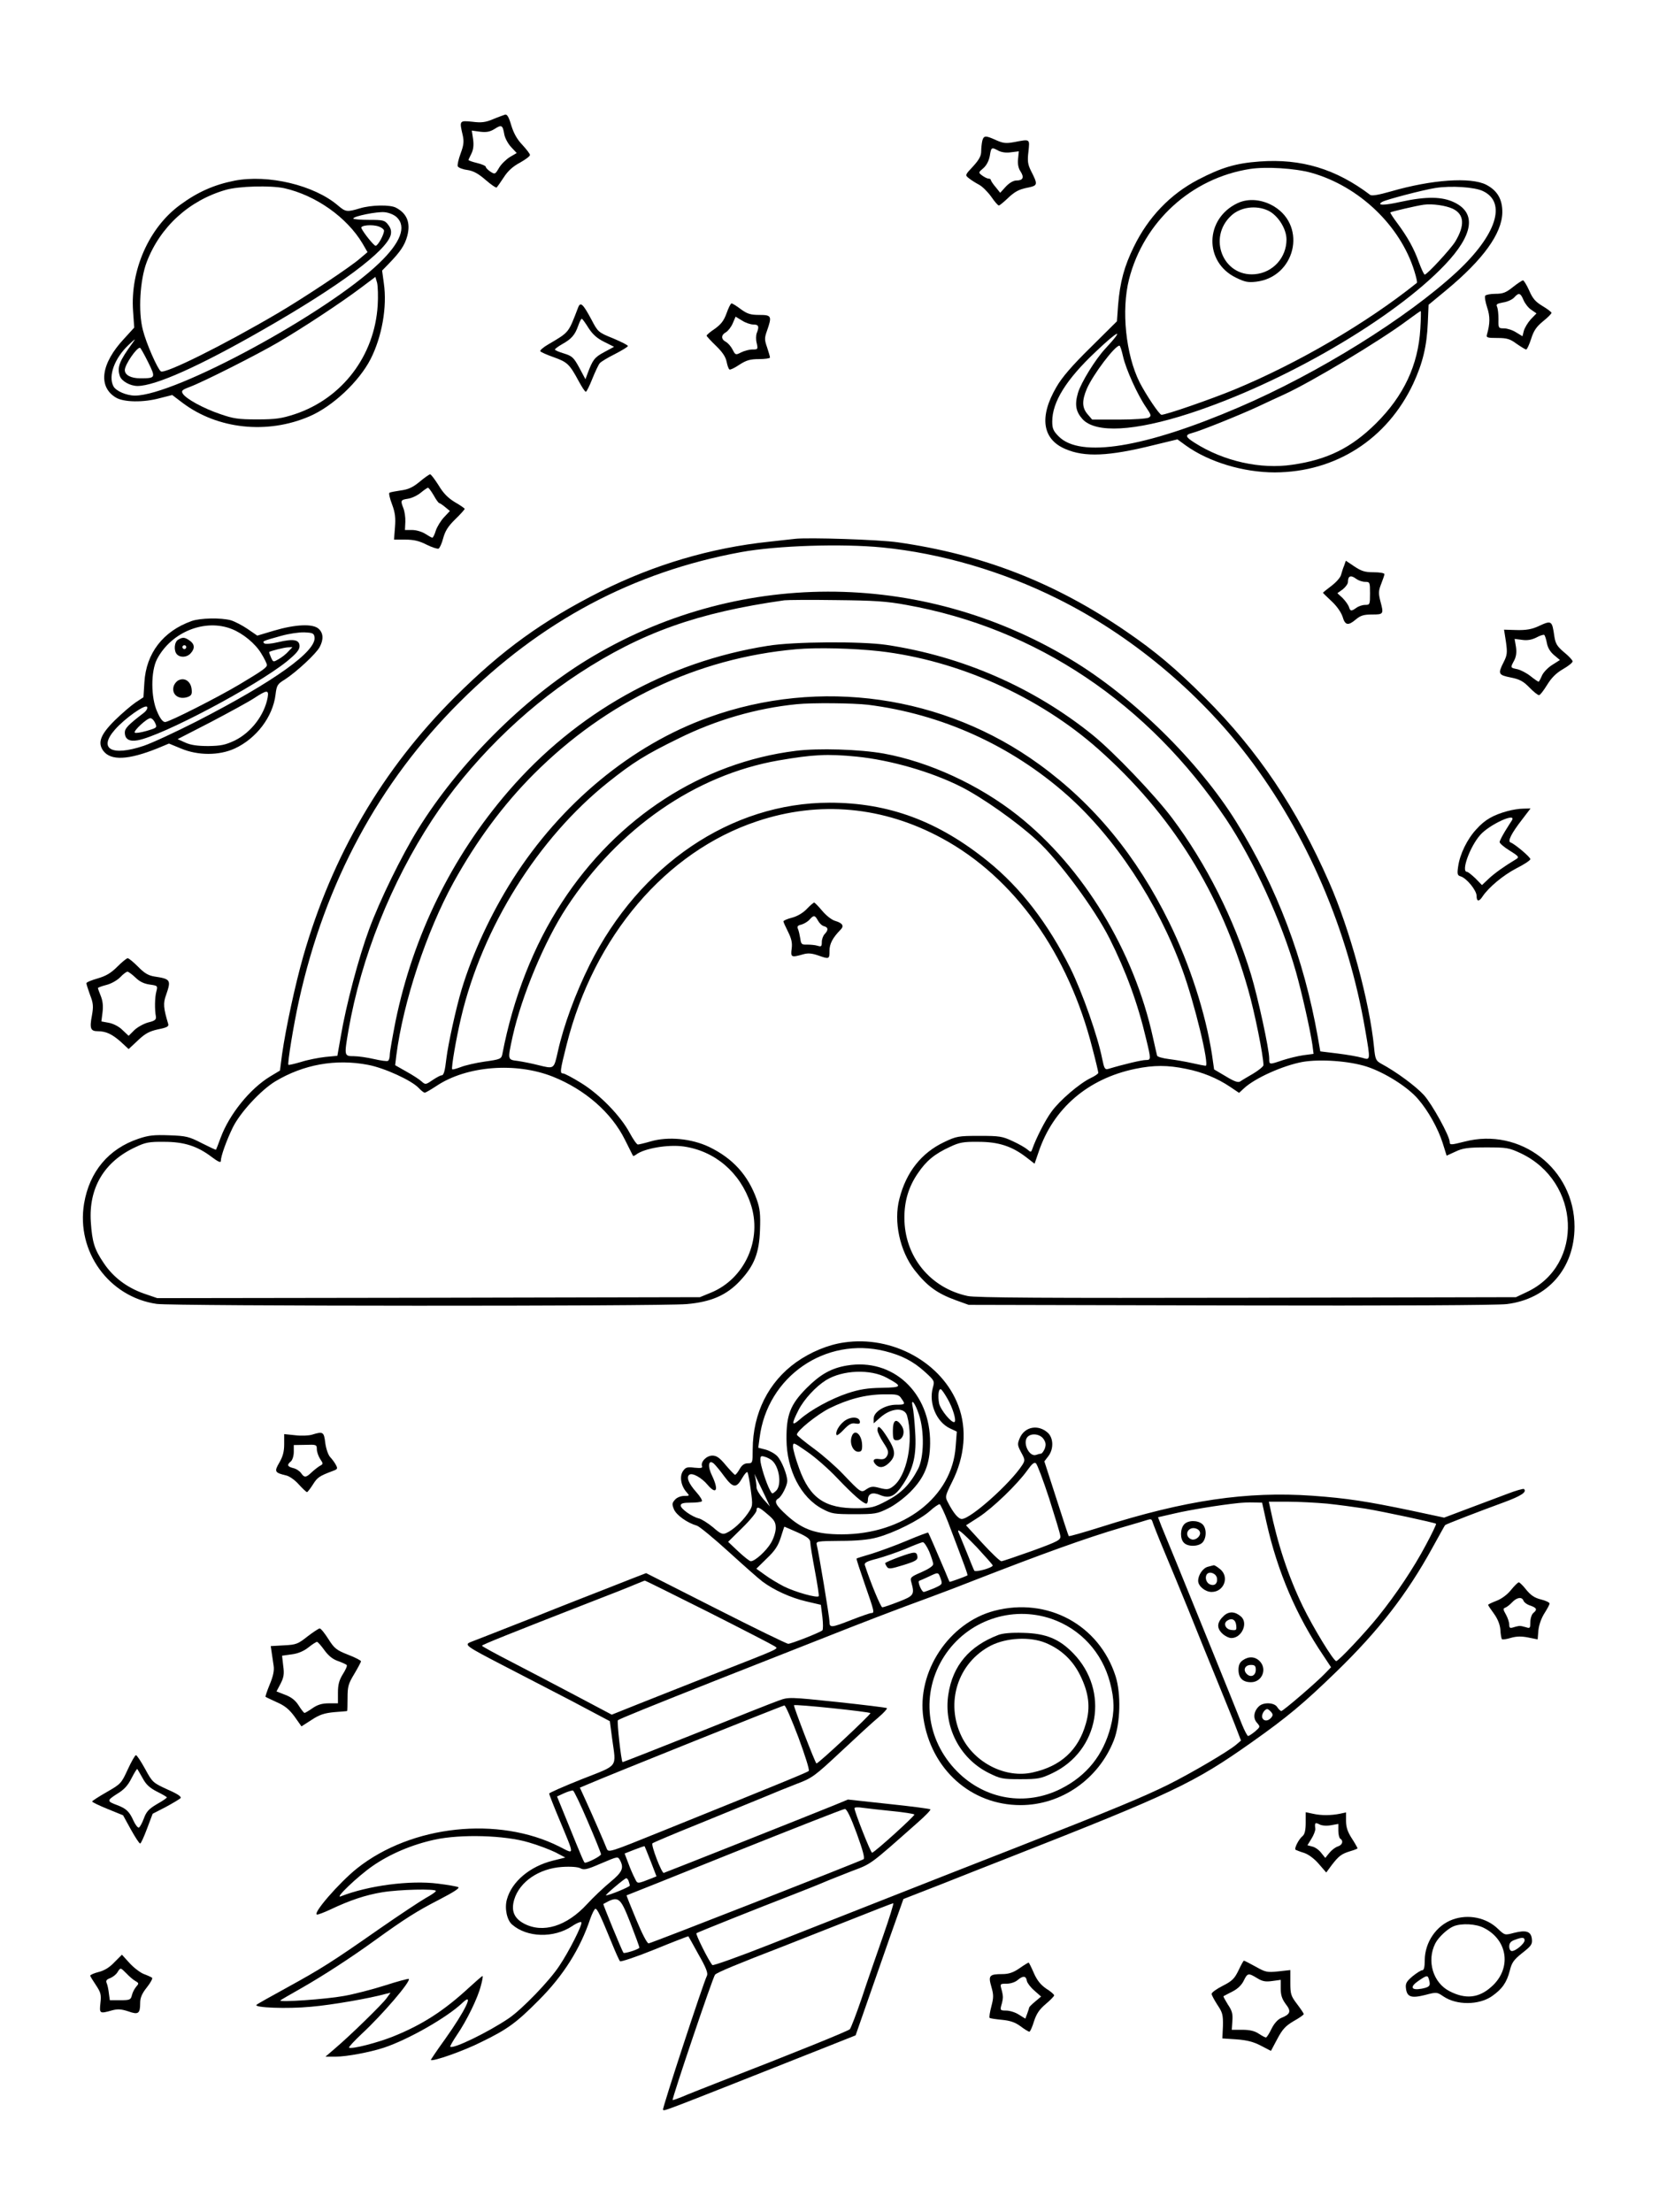 <?xml version="1.0" standalone="no"?>
<!DOCTYPE svg PUBLIC "-//W3C//DTD SVG 20010904//EN"
 "http://www.w3.org/TR/2001/REC-SVG-20010904/DTD/svg10.dtd">
<svg version="1.0" xmlns="http://www.w3.org/2000/svg"
 width="864pt" height="1152pt" viewBox="0 0 864 1152"
 preserveAspectRatio="xMidYMid meet">

<g transform="translate(0,1152) scale(0.1,-0.1)"
fill="#000000" stroke="none">
<path d="M2630 10923 c-8 -3 -37 -13 -63 -24 -38 -16 -60 -19 -107 -13 -68 7
-68 6 -50 -71 7 -32 5 -51 -11 -94 -11 -30 -18 -60 -15 -67 3 -7 25 -16 49
-19 33 -5 58 -19 96 -52 29 -25 55 -43 58 -39 3 3 20 27 37 53 21 33 48 57 84
76 28 16 52 33 52 40 0 6 -18 29 -39 52 -27 28 -45 59 -58 101 -13 45 -22 60
-33 57z m-4 -101 c3 -20 20 -51 36 -68 l29 -31 -36 -21 c-19 -12 -45 -37 -56
-56 -20 -34 -21 -35 -45 -20 -13 9 -24 20 -24 25 0 5 -20 14 -45 20 -25 6 -45
13 -45 16 0 2 7 17 15 33 10 20 13 43 9 74 l-7 46 44 -6 c33 -4 51 0 74 14 37
24 43 21 51 -26z"/>
<path d="M5116 10788 c-3 -13 -6 -38 -6 -56 0 -24 -11 -44 -42 -78 -43 -46
-43 -46 -21 -63 11 -9 35 -24 52 -33 17 -9 45 -37 63 -62 17 -25 35 -46 40
-46 4 0 26 18 50 41 33 31 56 43 96 51 58 12 59 14 20 91 -15 31 -18 49 -12
97 7 68 10 66 -74 50 -43 -8 -58 -6 -94 10 -55 25 -64 25 -72 -2z m84 -53 c16
-8 40 -12 65 -8 l41 5 -4 -40 c-3 -26 2 -49 13 -65 20 -31 13 -47 -22 -47 -15
0 -36 -12 -55 -32 l-29 -32 -24 30 c-14 16 -24 32 -25 37 0 4 -6 7 -12 7 -7 0
-22 8 -33 16 -20 15 -20 16 6 38 17 15 29 38 34 65 7 45 9 46 45 26z"/>
<path d="M6560 10679 c-125 -9 -200 -32 -321 -95 -145 -76 -259 -195 -334
-349 -50 -102 -72 -183 -82 -304 l-6 -84 -137 -136 c-97 -95 -150 -157 -178
-206 -91 -155 -74 -272 46 -323 101 -44 227 -38 460 20 l124 30 44 -32 c120
-86 299 -140 463 -140 317 1 585 173 721 462 49 106 71 195 76 317 l4 94 92
76 c192 159 290 295 292 404 1 69 -26 115 -84 145 -81 41 -283 27 -497 -35
-63 -18 -98 -24 -107 -18 -178 135 -359 190 -576 174z m270 -59 c248 -70 463
-275 536 -512 10 -32 16 -59 13 -61 -259 -208 -620 -419 -951 -556 -124 -51
-355 -131 -379 -131 -11 0 -80 103 -114 169 -72 144 -96 375 -55 537 77 300
324 526 629 574 83 13 235 4 321 -20z m893 -95 c125 -59 71 -228 -135 -420
-259 -240 -723 -529 -1136 -706 -491 -211 -826 -265 -938 -152 -28 28 -34 41
-34 78 0 102 73 219 226 363 122 116 153 127 51 17 -51 -54 -127 -177 -143
-231 -18 -62 -11 -98 24 -137 69 -74 270 -63 557 30 489 159 1063 493 1331
775 146 154 164 267 50 323 -64 32 -148 33 -281 4 -89 -20 -128 -19 -96 0 18
11 212 62 276 72 81 13 205 5 248 -16z m-157 -92 c60 -29 64 -86 13 -171 -24
-39 -147 -172 -159 -172 -4 0 -17 28 -30 63 -26 73 -59 132 -113 205 -22 29
-38 54 -36 56 5 4 137 35 174 40 45 6 114 -4 151 -21z m-169 -625 c-11 -190
-87 -350 -231 -493 -128 -127 -253 -189 -435 -215 -166 -25 -358 18 -509 114
-49 31 -52 41 -14 51 41 10 245 92 342 137 47 22 109 51 138 64 140 64 499
279 642 386 35 26 66 48 69 48 2 0 1 -42 -2 -92z m-1548 -145 c15 -66 74 -197
119 -263 28 -41 29 -46 14 -55 -9 -5 -79 -10 -155 -10 l-139 0 -24 28 c-29 34
-30 70 -4 132 32 74 146 225 170 225 4 0 12 -26 19 -57z"/>
<path d="M6445 10462 c-171 -81 -175 -307 -8 -388 45 -22 62 -26 105 -21 202
24 266 285 95 391 -62 38 -135 45 -192 18z m160 -39 c50 -24 95 -94 95 -150 0
-95 -71 -173 -165 -181 -165 -14 -247 190 -123 305 48 45 130 56 193 26z"/>
<path d="M1221 10579 c-106 -21 -192 -59 -283 -126 -162 -118 -260 -340 -245
-553 l6 -86 -52 -57 c-121 -129 -138 -250 -44 -307 41 -25 144 -27 231 -3 l63
16 54 -41 c182 -137 441 -165 661 -70 121 52 258 181 318 298 59 116 87 272
69 395 l-9 66 36 37 c59 61 82 95 95 143 18 68 -1 117 -58 147 -30 17 -130 15
-189 -3 -67 -20 -74 -19 -114 15 -124 106 -364 163 -539 129z m259 -39 c165
-37 327 -152 408 -288 l26 -45 -39 -33 c-50 -44 -292 -205 -430 -286 -281
-165 -584 -316 -607 -302 -17 11 -77 147 -94 216 -25 95 -15 261 20 353 70
184 221 321 411 376 68 20 234 24 305 9z m586 -151 c52 -49 21 -132 -92 -240
-271 -260 -1062 -689 -1271 -689 -45 0 -99 24 -112 48 -29 54 6 148 80 217 35
33 38 35 20 10 -70 -96 -82 -127 -67 -173 9 -27 54 -52 93 -52 93 1 320 102
653 293 399 228 643 410 665 494 4 19 1 34 -13 52 -18 24 -25 26 -101 26 -44
0 -81 3 -81 7 0 12 124 37 163 33 22 -2 49 -13 63 -26z m-92 -49 c14 -5 26
-15 26 -21 0 -21 -32 -79 -44 -79 -9 1 -62 66 -74 92 -7 15 58 21 92 8z m-7
-410 c-16 -263 -185 -485 -432 -567 -68 -22 -98 -27 -195 -27 -100 0 -125 4
-194 28 -88 30 -177 79 -194 106 -9 15 -4 20 36 35 70 26 353 169 462 233 130
76 328 207 425 280 l80 60 9 -31 c4 -18 6 -70 3 -117z m-1196 -295 c41 -83 40
-85 -41 -85 -48 0 -80 17 -80 43 0 28 62 118 79 116 3 0 22 -34 42 -74z"/>
<path d="M7879 10025 c-36 -29 -52 -35 -91 -35 -26 0 -50 -5 -53 -10 -4 -6 1
-33 10 -61 16 -47 15 -85 -1 -141 -5 -16 2 -18 54 -18 50 0 66 -5 100 -30 23
-16 46 -30 50 -30 5 0 16 25 26 55 13 42 27 63 61 91 25 20 45 40 45 45 0 4
-21 20 -46 35 -37 22 -52 39 -70 81 -13 29 -28 53 -32 53 -5 0 -29 -16 -53
-35z m56 -69 c8 -18 26 -41 41 -50 l26 -18 -30 -31 c-16 -18 -32 -45 -36 -60
l-7 -28 -33 20 c-18 12 -47 21 -63 21 -29 0 -30 1 -29 48 0 26 -3 54 -7 64 -7
13 -1 17 31 23 22 3 48 15 58 26 24 27 33 24 49 -15z"/>
<path d="M3011 9919 c-52 -135 -45 -127 -155 -192 -26 -15 -45 -31 -42 -36 3
-5 35 -19 72 -32 69 -25 80 -35 129 -126 16 -29 31 -53 36 -53 4 0 19 30 34
68 15 37 32 73 38 80 6 8 41 29 79 48 37 19 68 38 68 42 0 5 -35 22 -77 40
-77 31 -79 33 -113 98 -44 82 -57 94 -69 63z m54 -107 c22 -34 45 -54 81 -72
l52 -26 -52 -28 c-50 -27 -59 -39 -86 -111 l-11 -30 -32 60 c-29 53 -37 61
-79 74 -27 8 -48 17 -48 21 0 3 17 16 38 28 48 27 66 47 83 95 7 20 15 37 19
37 3 0 19 -22 35 -48z"/>
<path d="M3784 9889 c-14 -39 -29 -58 -61 -81 -24 -16 -43 -32 -43 -36 0 -3
22 -27 49 -53 33 -32 50 -57 55 -82 4 -20 10 -38 15 -41 4 -3 27 8 52 25 36
23 55 29 102 29 31 0 57 4 57 8 0 5 -7 29 -15 53 -14 40 -14 49 0 88 26 75 23
81 -40 81 -45 0 -63 5 -97 30 -22 17 -44 30 -48 30 -5 0 -16 -23 -26 -51z
m140 -59 c27 0 31 -10 17 -45 -4 -11 -5 -34 0 -52 7 -32 6 -33 -23 -33 -16 0
-42 -7 -58 -15 -29 -15 -30 -14 -45 15 -8 16 -24 34 -35 40 -26 14 -25 36 1
50 11 7 27 27 35 46 l15 35 33 -20 c18 -12 45 -21 60 -21z"/>
<path d="M2185 9011 c-35 -29 -59 -40 -98 -45 -28 -4 -54 -9 -59 -12 -4 -3 2
-30 14 -61 16 -43 19 -70 15 -119 l-5 -64 59 0 c44 0 73 -7 110 -26 28 -14 56
-23 63 -21 6 3 17 27 24 54 10 37 25 62 63 99 27 26 49 51 49 54 0 3 -23 19
-51 35 -36 22 -60 46 -85 88 -20 31 -39 57 -44 57 -4 0 -29 -17 -55 -39z m74
-71 c12 -22 25 -40 29 -40 4 -1 18 -10 31 -21 l24 -20 -30 -32 c-17 -18 -36
-49 -43 -69 -6 -21 -15 -38 -18 -38 -4 0 -20 9 -37 20 -17 11 -47 20 -68 20
l-38 0 2 43 c1 23 -4 55 -10 70 -16 41 -15 44 24 50 20 3 49 17 66 31 17 14
34 26 38 26 4 0 17 -18 30 -40z"/>
<path d="M4140 8714 c-19 -2 -80 -9 -135 -15 -303 -32 -598 -119 -877 -259
-301 -152 -514 -305 -759 -550 -377 -376 -639 -824 -790 -1351 -42 -148 -90
-370 -110 -509 l-11 -85 -50 -30 c-106 -64 -214 -198 -259 -320 -12 -33 -23
-61 -24 -62 -1 -2 -34 14 -74 34 -66 34 -81 38 -169 41 -80 3 -108 0 -161 -18
-155 -52 -255 -171 -283 -337 -42 -250 129 -487 378 -523 85 -12 2613 -13
2760 -1 127 11 208 46 278 121 74 79 100 145 104 265 3 82 0 111 -17 159 -45
126 -124 214 -249 274 -91 43 -213 55 -304 28 -31 -9 -61 -16 -66 -16 -6 0
-25 28 -43 61 -47 88 -156 200 -252 259 -45 28 -87 50 -94 50 -18 0 -17 12 18
150 142 565 517 1005 991 1163 325 109 658 78 965 -89 376 -204 658 -600 783
-1096 17 -64 30 -120 30 -125 0 -4 -18 -17 -40 -27 -58 -28 -161 -116 -203
-174 -33 -44 -82 -141 -101 -196 -6 -17 -8 -17 -24 -3 -10 9 -44 29 -77 44
-55 26 -70 28 -175 28 -109 0 -119 -2 -182 -32 -119 -56 -199 -157 -234 -296
-31 -118 2 -271 79 -371 66 -84 118 -122 218 -158 l64 -23 1360 -3 c858 -2
1390 1 1442 7 213 26 353 186 353 403 0 301 -282 519 -573 443 -71 -18 -77
-18 -77 -2 0 31 -91 196 -134 244 -43 47 -143 121 -223 164 -27 15 -31 22 -37
85 -23 237 -126 615 -234 860 -169 385 -371 685 -646 960 -153 153 -259 242
-411 346 -372 255 -748 401 -1190 464 -97 14 -465 26 -535 18z m456 -45 c304
-30 626 -124 914 -268 376 -187 729 -480 987 -818 310 -406 524 -906 613
-1426 28 -163 28 -158 -17 -145 -21 6 -78 16 -127 22 l-90 11 -13 75 c-73 410
-212 777 -424 1119 -196 316 -540 654 -864 848 -784 471 -1746 469 -2519 -4
-333 -204 -669 -542 -879 -881 -86 -139 -199 -370 -255 -522 -54 -146 -120
-395 -147 -556 l-18 -102 -63 -6 c-35 -4 -92 -15 -126 -26 -34 -10 -64 -17
-66 -15 -6 6 27 209 55 335 136 615 417 1136 838 1555 422 421 903 677 1465
780 186 34 525 45 736 24z m124 -299 c677 -121 1260 -512 1665 -1115 144 -216
290 -534 364 -795 32 -113 75 -306 86 -381 l6 -47 -53 -7 c-29 -4 -77 -16
-108 -26 -71 -24 -70 -24 -70 9 0 48 -58 315 -95 438 -88 288 -233 577 -410
813 -91 121 -304 344 -415 434 -306 247 -679 410 -1075 469 -132 19 -482 17
-616 -5 -526 -83 -999 -349 -1351 -757 -296 -343 -496 -752 -588 -1198 -16
-82 -30 -160 -30 -175 0 -14 -4 -28 -9 -31 -5 -4 -38 1 -73 9 -35 8 -82 15
-105 15 -51 0 -51 1 -28 136 66 378 222 768 436 1095 193 294 469 569 764 762
326 213 618 317 1070 381 17 2 138 3 270 1 197 -2 262 -6 365 -25z m-140 -241
c409 -47 831 -236 1140 -510 382 -339 638 -749 780 -1251 34 -118 80 -347 80
-395 0 -6 -24 -26 -52 -43 -29 -17 -60 -35 -68 -41 -11 -8 -30 -2 -76 26 l-61
36 -11 77 c-33 214 -116 471 -222 687 -170 347 -391 616 -677 824 -496 361
-1144 454 -1723 245 -401 -144 -768 -448 -1019 -842 -115 -181 -210 -387 -267
-575 -29 -96 -70 -284 -79 -357 -8 -70 -14 -90 -26 -90 -6 0 -26 -11 -47 -25
-35 -24 -37 -24 -57 -6 -11 10 -46 33 -79 51 l-58 33 6 51 c36 279 157 644
298 901 120 217 259 405 419 565 378 378 850 603 1364 649 109 10 300 5 435
-10z m-60 -279 c383 -48 744 -211 1035 -468 250 -221 475 -561 603 -913 63
-172 142 -499 121 -499 -4 0 -36 6 -71 14 -35 8 -89 17 -121 21 -32 4 -60 12
-61 18 -2 7 -11 48 -21 92 -99 454 -364 889 -705 1159 -201 159 -461 279 -698
322 -124 22 -340 29 -458 14 -488 -61 -929 -346 -1217 -788 -148 -226 -255
-499 -311 -792 -5 -24 -11 -27 -91 -38 -48 -7 -104 -20 -126 -29 -22 -8 -42
-14 -44 -11 -6 6 21 162 46 268 111 472 401 935 767 1227 128 102 193 143 367
228 194 96 404 157 615 178 80 8 292 6 370 -3z m-59 -270 c178 -18 389 -79
544 -157 109 -55 290 -182 394 -278 116 -106 302 -358 380 -513 85 -170 146
-335 190 -522 26 -107 26 -110 -2 -110 -20 0 -111 -21 -194 -46 -19 -5 -22 0
-33 53 -23 117 -103 344 -165 470 -117 235 -260 420 -428 556 -260 211 -519
307 -826 307 -513 0 -990 -323 -1250 -844 -74 -149 -136 -317 -166 -453 -21
-92 -18 -90 -104 -69 -31 8 -77 17 -103 21 -56 7 -55 4 -28 129 47 210 166
496 281 671 269 411 669 689 1103 765 180 31 255 35 407 20z m2656 -1614 c95
-31 214 -106 268 -169 53 -61 104 -153 128 -228 l21 -67 46 21 c37 18 65 22
160 22 108 0 119 -2 181 -31 311 -148 330 -582 31 -722 l-57 -27 -1400 -3
c-1048 -2 -1414 0 -1455 9 -197 42 -330 207 -330 408 0 87 22 161 70 231 44
65 87 101 168 138 48 23 70 27 147 26 104 0 173 -22 248 -79 l45 -35 21 61
c76 227 257 382 503 433 97 20 169 20 265 0 86 -17 163 -49 230 -94 l46 -31
26 24 c57 53 202 118 304 137 93 16 243 5 334 -24z m-5201 9 c86 -16 227 -81
264 -120 13 -14 27 -25 32 -25 5 0 32 16 61 35 157 105 414 125 607 48 167
-67 305 -187 375 -329 22 -43 40 -81 42 -83 1 -2 8 1 15 6 42 33 167 54 247
43 164 -23 295 -135 350 -298 63 -185 -30 -392 -208 -464 l-56 -23 -1413 -3
-1413 -2 -70 24 c-88 31 -160 85 -209 159 -49 72 -60 110 -67 213 -12 178 70
316 234 391 50 24 71 28 148 27 104 0 173 -22 249 -80 32 -24 46 -30 46 -20 0
25 29 106 62 174 38 78 146 195 222 241 147 88 314 118 482 86z"/>
<path d="M7000 8574 c-6 -13 -12 -35 -16 -48 -3 -13 -25 -38 -50 -57 -24 -18
-44 -34 -44 -36 0 -1 20 -21 45 -44 27 -25 49 -57 57 -80 13 -46 29 -49 70
-14 24 20 41 25 84 25 61 0 61 2 42 73 -9 37 -9 51 5 86 9 23 17 46 17 51 0 6
-25 10 -56 10 -46 0 -64 6 -100 30 l-45 30 -9 -26z m64 -69 c11 -8 31 -15 46
-15 24 0 25 -2 25 -60 0 -58 -1 -60 -25 -60 -15 0 -35 -7 -46 -15 -26 -19 -32
-19 -39 5 -4 11 -19 32 -33 46 l-27 25 28 20 c15 12 27 29 27 38 0 33 15 38
44 16z"/>
<path d="M998 8286 c-149 -53 -237 -168 -246 -319 l-5 -78 -41 -27 c-22 -15
-70 -56 -107 -92 -76 -75 -92 -118 -61 -160 39 -52 130 -48 282 13 l60 25 63
-26 c88 -37 198 -37 279 0 113 52 199 165 213 281 6 49 10 55 49 79 59 38 164
135 181 169 21 39 19 73 -6 95 -30 27 -120 23 -232 -10 l-87 -26 -51 35 c-28
19 -67 39 -87 45 -51 14 -159 12 -204 -4z m210 -42 c58 -23 122 -76 152 -126
17 -27 30 -54 30 -61 0 -13 -24 -30 -141 -100 -114 -68 -368 -197 -389 -197
-12 0 -26 18 -41 53 -34 74 -34 212 -1 275 75 142 251 212 390 156z m430 -42
c11 -73 -210 -231 -613 -438 -110 -56 -235 -114 -277 -128 -167 -56 -238 -16
-149 85 52 59 157 133 167 118 4 -7 -3 -20 -17 -31 -81 -62 -99 -81 -99 -102
0 -35 23 -49 67 -41 128 23 618 283 776 410 50 41 67 61 67 80 0 34 -31 40
-111 21 -38 -9 -68 -11 -73 -6 -11 11 -8 12 89 39 39 11 93 19 120 18 44 -2
50 -5 53 -25z m-136 -74 c-11 -13 -34 -31 -50 -40 -29 -17 -29 -17 -41 9 -6
14 -10 26 -9 28 10 6 77 23 97 24 l24 1 -21 -22z m-108 -240 c-17 -92 -86
-182 -171 -224 -49 -23 -71 -28 -138 -29 -56 0 -92 5 -120 18 l-40 18 173 89
c95 50 196 105 225 124 67 44 78 45 71 4z m-586 -133 c11 -24 10 -25 -44 -41
-31 -9 -59 -13 -62 -9 -9 8 63 75 81 75 8 0 19 -11 25 -25z"/>
<path d="M928 8189 c-21 -12 -24 -59 -6 -77 18 -18 53 -15 71 6 23 25 21 48
-5 66 -26 18 -36 19 -60 5z m42 -39 c0 -5 -4 -10 -10 -10 -5 0 -10 5 -10 10 0
6 5 10 10 10 6 0 10 -4 10 -10z"/>
<path d="M933 7979 c-12 -4 -25 -20 -29 -34 -11 -43 28 -71 75 -54 18 7 22 15
19 40 -4 39 -34 61 -65 48z"/>
<path d="M8010 8258 c-33 -15 -62 -20 -111 -19 l-66 2 10 -64 c8 -57 6 -69
-12 -105 -31 -61 -28 -67 37 -80 46 -9 66 -20 97 -52 21 -22 44 -40 50 -40 6
0 24 24 42 53 22 36 46 61 82 82 28 16 51 34 51 41 0 6 -20 28 -44 47 -36 31
-45 44 -51 83 -12 84 -14 85 -85 52z m46 -86 c4 -24 17 -46 37 -63 l31 -26
-41 -26 c-22 -14 -46 -39 -53 -56 -7 -17 -15 -31 -17 -31 -3 0 -22 13 -42 29
-20 16 -51 32 -68 36 -38 8 -38 7 -17 46 11 22 13 43 9 71 l-7 41 39 -5 c26
-4 50 0 74 12 18 10 37 16 41 14 4 -3 10 -21 14 -42z"/>
<path d="M7850 7296 c-73 -20 -117 -45 -160 -93 -49 -52 -87 -131 -96 -195 -6
-40 -4 -47 14 -52 31 -10 82 -73 82 -101 0 -31 13 -32 32 -2 32 47 106 109
175 145 40 20 73 42 73 48 0 11 -81 79 -103 87 -17 5 4 47 59 118 l45 59 -38
-1 c-21 0 -58 -6 -83 -13z m24 -48 c-5 -7 -21 -33 -36 -57 -15 -25 -28 -50
-28 -56 0 -7 24 -27 53 -45 47 -29 50 -34 33 -44 -63 -38 -112 -73 -143 -102
l-35 -33 -34 35 c-19 18 -39 34 -44 34 -32 0 15 131 69 192 47 54 191 120 165
76z"/>
<path d="M4201 6786 c-20 -21 -50 -38 -77 -45 -24 -6 -44 -15 -44 -19 0 -4 11
-28 24 -54 18 -36 23 -58 19 -88 -6 -45 -2 -47 58 -30 27 8 46 6 79 -5 59 -21
60 -20 60 24 0 36 16 67 58 110 19 19 10 34 -27 45 -19 5 -48 28 -69 53 -20
24 -39 43 -42 43 -3 0 -21 -15 -39 -34z m59 -60 c7 -13 21 -27 31 -29 23 -6
24 -20 4 -41 -8 -8 -15 -27 -15 -41 0 -24 -3 -26 -22 -20 -13 4 -37 6 -54 6
-29 -1 -32 2 -36 31 -3 18 -8 41 -12 50 -6 13 -2 19 17 23 14 4 33 15 43 26
22 25 28 24 44 -5z"/>
<path d="M611 6486 c-33 -33 -58 -48 -102 -61 -32 -9 -59 -20 -59 -25 0 -6 9
-33 19 -61 17 -43 18 -60 10 -106 -13 -68 -8 -83 30 -83 43 0 75 -15 121 -56
l40 -37 49 46 c38 36 60 47 105 57 46 9 56 15 52 28 -25 83 -27 108 -11 151
27 78 24 83 -61 96 -31 5 -52 17 -85 51 -24 24 -48 44 -54 44 -6 0 -30 -20
-54 -44z m95 -57 c21 -21 45 -32 74 -36 41 -6 42 -6 34 -37 -8 -31 -9 -93 -2
-130 2 -16 -6 -22 -39 -30 -23 -6 -56 -24 -73 -40 l-30 -30 -33 31 c-18 18
-48 33 -71 37 l-38 7 6 48 c4 33 1 59 -9 84 -8 20 -15 39 -15 42 0 2 20 10 44
16 25 6 56 24 72 40 15 16 32 29 38 29 5 0 24 -14 42 -31z"/>
<path d="M4395 4529 c-84 -12 -174 -50 -249 -103 -144 -103 -225 -265 -226
-453 0 -71 -1 -73 -25 -73 -18 0 -31 -9 -43 -30 -9 -16 -20 -30 -24 -30 -3 0
-25 23 -48 50 -32 39 -48 50 -70 50 -31 0 -62 -33 -54 -55 4 -10 -6 -11 -39
-8 -39 5 -47 2 -61 -19 -18 -28 -9 -77 20 -109 16 -18 16 -19 -13 -19 -17 0
-38 -8 -48 -20 -15 -17 -16 -23 -5 -50 13 -30 68 -70 120 -85 14 -5 88 -66
165 -136 78 -71 157 -141 176 -155 59 -44 146 -84 227 -103 l77 -18 8 -63 c4
-35 4 -66 0 -70 -14 -12 -162 -70 -178 -70 -8 0 -178 83 -377 184 l-363 184
-75 -29 c-41 -16 -109 -43 -150 -59 -41 -16 -208 -81 -370 -146 -162 -64 -306
-120 -319 -125 -35 -14 -23 -22 164 -119 88 -45 250 -130 361 -187 l200 -106
12 -91 c21 -155 37 -134 -158 -211 -93 -37 -170 -71 -170 -75 0 -4 24 -66 54
-137 80 -193 80 -180 -1 -139 -318 160 -769 112 -1053 -113 -94 -75 -238 -241
-208 -241 7 0 38 12 68 26 103 49 185 76 270 90 90 15 280 19 280 7 0 -5 -24
-21 -53 -37 -28 -16 -137 -88 -242 -161 -249 -174 -302 -207 -480 -305 -82
-45 -154 -85 -159 -90 -16 -15 159 -22 284 -10 107 9 307 44 389 67 l25 6 -21
-29 c-23 -32 -189 -194 -268 -261 l-50 -43 53 0 c57 0 179 23 252 47 126 42
327 156 408 233 64 61 16 -40 -91 -190 -42 -58 -74 -106 -73 -107 9 -10 171
47 262 93 136 66 183 100 300 218 128 128 216 268 268 424 10 28 22 52 27 52
10 0 27 -36 86 -180 19 -47 38 -89 42 -93 5 -4 86 23 182 62 95 39 174 69 174
68 1 -1 25 -44 53 -95 39 -68 50 -97 44 -110 -19 -37 -234 -693 -229 -698 8
-8 -32 -23 852 327 l151 60 53 152 c29 84 85 243 124 355 l72 203 205 80 c113
45 268 106 345 136 853 335 964 388 1265 601 184 130 270 202 438 365 222 215
369 405 502 647 35 63 64 116 66 118 2 4 181 73 307 119 89 33 120 53 104 69
-3 3 -43 -8 -89 -26 -46 -17 -138 -52 -205 -77 l-122 -46 -173 37 c-230 48
-333 64 -513 77 -340 24 -663 -23 -1102 -163 -90 -28 -165 -50 -167 -47 -2 2
-31 91 -65 197 l-62 192 20 26 c29 37 28 94 -1 122 -51 47 -123 33 -148 -29
-12 -29 -11 -36 8 -72 21 -38 21 -42 6 -66 -62 -96 -269 -281 -315 -281 -18 0
-44 31 -72 86 -16 30 -15 33 22 108 66 131 78 274 32 396 -84 224 -343 367
-596 329z m214 -45 c87 -22 146 -52 208 -108 50 -46 51 -47 41 -83 -22 -80 19
-178 89 -211 l36 -17 -6 -78 c-18 -262 -270 -457 -593 -457 -133 0 -203 24
-285 98 -60 54 -70 75 -45 89 17 10 46 67 46 91 0 32 -29 105 -52 129 -12 13
-39 28 -60 34 l-39 10 7 52 c40 319 343 528 653 451z m325 -247 c28 -48 48
-115 37 -122 -14 -8 -72 62 -80 96 -8 41 -3 81 10 74 5 -3 20 -25 33 -48z
m501 -211 c12 -18 13 -30 6 -50 -6 -14 -15 -26 -20 -26 -5 0 -16 -3 -24 -6
-37 -14 -74 65 -45 94 21 21 66 14 83 -12z m-1416 -110 c40 -32 54 -131 22
-160 -19 -17 -20 -17 -31 4 -20 37 -50 132 -50 157 0 21 3 23 23 17 12 -3 28
-12 36 -18z m-247 -84 c46 -62 63 -63 94 -8 12 21 24 34 27 29 3 -5 11 -46 17
-92 11 -83 11 -83 -16 -123 -30 -43 -76 -85 -111 -101 -20 -9 -30 -5 -70 30
-27 22 -60 43 -74 46 -36 9 -94 50 -94 67 0 11 13 15 52 15 28 0 54 3 58 7 4
4 -8 25 -28 47 -41 46 -55 80 -36 92 16 10 63 -16 94 -53 46 -54 59 -28 24 46
-25 50 -20 88 8 65 9 -8 34 -38 55 -67z m1692 -115 c30 -95 57 -182 58 -195 3
-21 -9 -28 -146 -78 -82 -29 -154 -54 -161 -54 -7 0 -51 42 -98 93 l-86 94 67
43 c73 48 199 169 252 243 24 34 36 44 45 37 7 -6 38 -88 69 -183z m-1482 18
l28 -60 -35 39 c-19 22 -35 49 -35 60 0 12 -3 32 -5 46 l-6 25 12 -25 c7 -14
25 -52 41 -85z m2614 -144 c57 -255 156 -486 297 -694 l39 -59 -29 -30 c-41
-44 -220 -198 -230 -198 -4 0 -14 9 -21 20 -15 25 -73 27 -96 4 -27 -26 -31
-62 -10 -85 18 -21 18 -21 -9 -45 -16 -13 -32 -24 -37 -24 -4 0 -19 28 -33 63
-38 97 -269 665 -337 832 -34 83 -70 171 -81 197 l-18 47 87 20 c77 18 228 43
332 54 19 2 55 4 79 3 l44 -1 23 -104z m315 99 c57 -6 147 -18 199 -26 97 -16
362 -73 369 -79 2 -2 -22 -53 -54 -112 -62 -117 -153 -254 -249 -373 -66 -82
-205 -230 -217 -230 -14 0 -121 176 -174 285 -76 157 -132 327 -170 513 l-7
32 100 0 c55 0 146 -5 203 -10z m-1974 -95 c90 -237 105 -277 101 -279 -8 -5
-92 -36 -93 -33 -1 1 -11 25 -22 52 -47 111 -86 200 -89 204 -1 2 -52 -17
-111 -42 -59 -25 -142 -55 -183 -68 -41 -12 -77 -23 -79 -25 -2 -2 18 -62 43
-134 50 -144 52 -150 33 -150 -6 0 -52 -16 -101 -35 -107 -42 -116 -43 -116
-10 0 23 -55 355 -66 399 -5 20 -1 21 123 22 87 0 148 6 191 18 87 23 220 90
273 136 24 22 48 38 53 37 4 -2 24 -43 43 -92z m-939 39 c35 -29 42 -42 42
-71 0 -20 -11 -55 -25 -78 -24 -41 -83 -95 -105 -95 -6 0 -35 23 -65 51 l-53
50 74 73 c41 40 74 81 74 90 0 24 12 20 58 -20z m2005 -41 c3 -10 30 -79 61
-153 31 -74 88 -211 126 -305 37 -93 105 -260 150 -370 45 -110 91 -224 102
-254 l21 -55 -26 -22 c-40 -34 -230 -146 -354 -208 -128 -63 -278 -126 -788
-326 -198 -77 -502 -197 -675 -265 -173 -68 -447 -176 -609 -240 -162 -64
-297 -112 -301 -108 -20 23 -89 162 -83 166 11 7 330 134 488 195 72 28 150
59 175 70 25 11 90 36 145 58 106 40 91 29 344 253 40 35 70 66 66 69 -3 3
-101 16 -217 28 l-212 23 -70 -29 c-125 -51 -881 -351 -889 -353 -11 -3 -68
146 -59 154 4 4 115 51 247 104 132 54 281 115 330 135 50 21 128 53 175 71
80 30 93 40 230 168 80 75 167 155 195 178 27 23 47 45 44 48 -4 3 -120 17
-259 32 -248 26 -253 26 -303 8 -29 -10 -223 -87 -432 -171 -209 -83 -381
-151 -383 -150 -7 7 -30 212 -24 218 8 7 173 74 532 216 140 55 365 144 500
197 255 101 406 159 600 230 63 23 167 63 230 88 347 135 573 217 760 272 69
20 130 38 135 40 19 6 23 5 28 -12z m-1849 -53 c53 -24 66 -35 66 -53 0 -12
11 -78 24 -147 13 -69 22 -128 20 -132 -7 -11 -122 21 -182 51 -31 16 -76 43
-100 61 l-43 31 54 53 c42 40 59 65 73 109 10 31 18 57 19 57 1 0 32 -14 69
-30z m933 -77 c45 -49 83 -91 83 -95 0 -12 -89 -37 -96 -27 -3 5 -21 49 -40
97 -20 48 -38 93 -41 100 -13 29 16 6 94 -75z m-248 -22 c11 -27 21 -57 21
-66 0 -10 -23 -25 -61 -42 -56 -24 -60 -28 -53 -52 18 -65 14 -71 -66 -102
-41 -16 -79 -29 -85 -29 -8 0 -62 130 -91 220 -4 12 11 20 63 33 37 10 104 33
148 51 44 19 85 35 91 35 6 1 21 -21 33 -48z m60 -142 c10 -29 9 -30 -35 -50
-25 -10 -49 -19 -53 -19 -11 0 -34 54 -24 58 4 1 26 11 48 21 53 25 51 26 64
-10z m-1211 -173 c180 -91 335 -171 345 -178 21 -16 50 -3 -333 -153 -135 -53
-305 -121 -379 -150 l-135 -54 -185 98 c-102 54 -255 134 -338 177 -84 43
-153 81 -153 84 0 5 142 62 560 225 107 41 215 84 240 95 25 10 46 19 48 19 2
1 150 -73 330 -163z m845 -527 c2 -8 -273 -265 -281 -262 -7 3 -120 297 -117
303 4 7 395 -34 398 -41z m-375 -126 c34 -92 59 -170 54 -175 -7 -7 -111 -50
-770 -316 -267 -108 -273 -110 -282 -89 -12 31 -72 169 -109 250 l-31 68 38
16 c113 49 1019 412 1027 412 6 1 38 -74 73 -166z m2462 132 c10 -12 10 -18 0
-30 -16 -19 -39 -19 -46 0 -6 15 11 45 26 45 4 0 13 -7 20 -15z m-3559 -570
c38 -88 69 -165 69 -171 0 -9 -67 -44 -84 -44 -4 0 -13 20 -92 215 l-53 130
37 17 c20 9 41 15 46 14 5 -1 40 -74 77 -161z m1584 54 c61 -6 113 -14 117
-18 5 -5 -201 -192 -220 -199 -7 -2 -92 214 -92 232 0 5 19 6 43 2 23 -3 92
-11 152 -17z m-183 -117 c32 -88 43 -129 35 -134 -28 -15 -1107 -438 -1119
-438 -8 0 -34 50 -65 125 -29 69 -51 125 -50 125 1 0 254 101 562 225 308 123
567 225 575 225 10 0 30 -41 62 -128z m-1709 -46 c49 -14 111 -38 140 -52 l51
-27 -64 -16 c-121 -30 -215 -110 -240 -202 -13 -46 0 -108 27 -131 78 -68 217
-72 313 -8 25 17 47 25 48 19 5 -13 -65 -152 -115 -226 -50 -77 -194 -226
-263 -273 -106 -72 -291 -162 -305 -148 -2 2 13 29 34 60 52 76 109 193 125
256 8 28 12 52 9 52 -3 0 -35 -28 -71 -61 -130 -120 -243 -193 -395 -254 -80
-32 -214 -67 -229 -58 -4 2 26 34 66 72 107 99 257 274 245 286 -3 2 -59 -13
-124 -34 -66 -21 -163 -46 -215 -55 -93 -17 -340 -34 -330 -23 3 3 55 33 115
67 110 63 252 155 375 244 159 115 223 155 334 212 81 42 113 63 102 67 -9 4
-56 12 -104 18 -146 19 -365 -10 -507 -66 -36 -14 88 104 164 157 92 64 206
112 324 138 137 30 367 23 490 -14z m636 -99 l30 -78 -22 -9 c-82 -32 -76 -31
-91 -1 -8 15 -24 51 -34 79 l-19 50 51 20 c28 11 52 19 53 18 1 -1 15 -36 32
-79z m-159 4 c20 -39 11 -60 -52 -112 -35 -29 -89 -80 -121 -115 -106 -115
-229 -153 -328 -101 -52 28 -68 67 -51 125 28 93 129 162 249 170 46 3 83 0
96 -7 18 -10 35 -6 102 23 97 41 92 40 105 17z m44 -107 c3 -9 6 -19 6 -23 0
-7 -107 -51 -124 -51 -8 0 96 88 105 89 4 1 10 -6 13 -15z m9 -217 c26 -67 47
-125 47 -129 0 -8 -78 -33 -83 -27 -7 8 -107 252 -105 254 80 45 87 39 141
-98z m1316 -69 c-33 -95 -84 -240 -111 -323 -28 -82 -56 -155 -62 -162 -10
-10 -281 -120 -691 -279 -77 -30 -160 -63 -185 -74 -25 -10 -46 -17 -47 -16
-5 5 210 642 221 653 11 12 120 57 356 148 69 27 224 88 345 136 121 48 223
88 227 88 4 1 -20 -77 -53 -171z"/>
<path d="M4410 4409 c-82 -14 -138 -46 -210 -118 -84 -85 -105 -139 -104 -266
1 -160 75 -304 188 -363 47 -25 60 -27 166 -27 107 0 119 2 175 30 34 16 84
54 116 86 74 75 102 144 103 254 2 263 -194 445 -434 404z m209 -64 c83 -45
80 -50 -27 -52 -74 -1 -116 -8 -177 -28 -85 -28 -194 -87 -250 -137 -43 -37
-44 -25 -6 50 29 56 90 122 143 155 86 53 231 59 317 12z m75 -107 c22 -31 21
-33 -26 -33 -58 0 -118 -37 -118 -72 l0 -25 35 31 c57 50 126 54 139 9 36
-132 -1 -316 -74 -369 -21 -16 -31 -17 -67 -8 -36 10 -47 9 -69 -5 -30 -21
-29 -21 -124 78 -36 38 -104 98 -152 133 -49 36 -88 68 -88 72 0 20 104 104
169 137 97 48 188 72 283 73 69 1 79 -1 92 -21z m92 -85 c29 -87 26 -224 -5
-283 -42 -80 -86 -125 -162 -165 -66 -35 -80 -38 -154 -39 -168 -2 -247 52
-303 207 -18 49 -32 99 -32 113 0 25 2 24 74 -26 41 -28 112 -90 157 -138 82
-86 135 -132 151 -132 4 0 8 8 8 19 0 33 23 43 63 26 50 -21 79 -7 121 57 54
82 70 153 62 273 -3 55 -9 113 -13 129 -11 50 13 21 33 -41z"/>
<path d="M4396 4119 c-28 -22 -47 -58 -39 -72 2 -4 20 9 38 29 27 28 40 35 60
31 20 -3 25 -1 23 12 -5 25 -50 25 -82 0z"/>
<path d="M4650 4070 c0 -44 3 -50 20 -50 32 0 47 43 26 75 -28 42 -46 32 -46
-25z"/>
<path d="M4570 4072 c0 -10 14 -39 31 -65 26 -39 28 -49 19 -68 -9 -16 -19
-20 -41 -17 -31 5 -38 -9 -17 -30 18 -18 41 -15 66 8 38 36 38 63 -3 129 -39
62 -55 75 -55 43z"/>
<path d="M4434 4034 c-9 -34 10 -74 36 -74 16 0 20 7 20 31 0 62 -43 95 -56
43z"/>
<path d="M6167 3582 c-21 -23 -22 -76 -1 -96 21 -22 77 -20 97 2 22 25 21 75
-1 95 -25 22 -75 21 -95 -1z m83 -46 c0 -20 -27 -39 -45 -32 -25 9 -30 37 -10
52 20 15 55 2 55 -20z"/>
<path d="M6290 3361 c-26 -7 -50 -43 -50 -73 0 -28 37 -58 70 -58 65 0 94 79
44 119 -15 12 -29 21 -33 20 -3 -1 -17 -4 -31 -8z m48 -60 c4 -29 -15 -43 -40
-30 -18 10 -24 39 -11 53 15 15 48 1 51 -23z"/>
<path d="M6375 3107 c-37 -34 -40 -63 -11 -92 14 -14 36 -25 49 -25 54 0 89
78 50 112 -31 27 -62 28 -88 5z m63 -50 c3 -26 1 -28 -25 -25 -31 3 -44 35
-21 49 23 15 43 5 46 -24z"/>
<path d="M6472 2874 c-15 -10 -22 -25 -22 -49 0 -43 22 -65 65 -65 58 0 86 69
45 110 -24 24 -57 26 -88 4z m68 -49 c0 -31 -26 -43 -47 -22 -21 21 -9 47 22
47 20 0 25 -5 25 -25z"/>
<path d="M5179 3132 c-237 -62 -406 -318 -370 -559 40 -267 248 -453 506 -453
213 0 407 136 486 338 34 88 38 241 9 333 -86 268 -355 413 -631 341z m297
-42 c151 -52 264 -175 305 -332 23 -87 24 -151 3 -231 -38 -146 -124 -254
-259 -322 -183 -92 -394 -57 -540 90 -164 165 -191 409 -67 601 120 185 350
265 558 194z"/>
<path d="M5199 3006 c-151 -58 -237 -159 -260 -309 -26 -167 58 -332 207 -408
64 -32 74 -34 168 -34 92 0 107 3 166 31 245 116 300 429 109 625 -73 75 -142
103 -259 106 -61 2 -108 -2 -131 -11z m246 -41 c82 -34 141 -90 180 -168 46
-93 55 -168 30 -253 -39 -138 -131 -222 -277 -254 -141 -32 -302 50 -369 185
-88 178 -21 387 152 476 82 41 203 47 284 14z"/>
<path d="M4683 3412 c-40 -15 -73 -29 -73 -32 0 -3 4 -12 9 -19 8 -13 21 -11
86 9 64 20 75 27 73 44 -4 28 -14 27 -95 -2z"/>
<path d="M1625 4049 c-16 -5 -56 -7 -87 -3 l-58 6 0 -53 c0 -38 -7 -64 -25
-95 -28 -48 -25 -53 38 -68 15 -4 44 -24 63 -46 20 -22 39 -40 43 -40 3 0 17
18 31 40 23 37 34 44 103 70 25 9 27 12 16 32 -6 12 -20 30 -30 41 -10 11 -21
43 -25 73 -7 58 -11 61 -69 43z m25 -75 c0 -14 8 -37 17 -51 17 -25 17 -27 -2
-37 -10 -6 -29 -21 -42 -33 -29 -28 -38 -29 -55 -4 -8 11 -26 23 -41 26 -31 8
-34 17 -12 35 8 7 15 29 15 49 l0 36 60 1 c57 2 60 1 60 -22z"/>
<path d="M7869 3240 c-19 -24 -49 -46 -75 -56 -24 -9 -44 -19 -44 -21 0 -3 14
-24 31 -47 20 -28 31 -57 33 -84 1 -23 5 -44 8 -48 3 -3 24 0 47 7 28 8 54 9
89 2 l50 -10 4 48 c3 29 16 64 32 89 14 22 26 44 26 50 0 5 -20 15 -45 21 -33
8 -53 22 -76 50 -17 22 -35 39 -39 39 -5 0 -23 -18 -41 -40z m65 -55 c3 -9 19
-21 36 -26 34 -12 37 -21 15 -39 -8 -7 -15 -28 -15 -47 0 -31 -2 -34 -22 -27
-13 4 -27 7 -33 7 -5 0 -20 -3 -32 -7 -19 -6 -23 -4 -23 14 0 12 -8 36 -17 52
-15 26 -16 32 -4 36 8 3 24 15 35 27 25 27 52 31 60 10z"/>
<path d="M1601 2998 c-49 -39 -59 -43 -122 -46 l-69 -4 5 -34 c3 -19 7 -49 10
-68 4 -24 -2 -54 -20 -97 -14 -34 -24 -64 -22 -65 2 -2 28 -14 58 -28 42 -18
65 -37 93 -75 l36 -51 53 34 c41 27 66 35 117 40 36 3 66 5 68 6 1 0 2 30 2
68 0 59 4 74 35 125 19 32 35 62 35 66 0 4 -30 20 -67 34 -61 24 -72 33 -103
82 -19 30 -39 55 -45 55 -5 0 -34 -19 -64 -42z m89 -72 c22 -30 44 -47 71 -56
22 -8 42 -17 45 -21 3 -5 -7 -26 -21 -48 -19 -31 -25 -54 -25 -96 l0 -55 -48
0 c-34 0 -58 -7 -84 -25 -20 -14 -39 -25 -42 -25 -3 0 -17 17 -30 38 -17 27
-38 44 -70 56 l-46 18 21 40 c17 33 20 51 14 93 l-6 53 50 7 c33 4 63 17 87
36 20 16 40 29 45 29 4 0 22 -20 39 -44z"/>
<path d="M665 2305 c-33 -72 -36 -75 -109 -117 -42 -24 -76 -46 -76 -49 0 -4
36 -21 80 -39 l81 -33 40 -73 c23 -41 44 -74 49 -74 4 0 20 35 36 78 l29 77
68 35 c37 20 72 41 77 46 7 7 -14 22 -67 45 -76 35 -79 37 -117 107 -22 40
-43 72 -48 72 -5 0 -24 -34 -43 -75z m78 -45 c18 -34 38 -51 75 -70 28 -14 51
-27 51 -30 0 -3 -23 -19 -52 -35 -42 -25 -55 -39 -68 -75 -9 -24 -21 -46 -26
-47 -5 -2 -18 14 -28 36 -21 47 -37 63 -85 81 -54 20 -54 24 -1 58 37 22 57
44 76 82 15 29 28 50 30 48 1 -1 14 -23 28 -48z"/>
<path d="M6800 2028 c0 -38 -5 -60 -16 -69 -21 -17 -46 -67 -36 -72 4 -2 24
-10 44 -16 23 -8 53 -30 76 -57 l39 -45 28 38 c37 48 51 59 97 73 21 6 38 13
38 15 0 2 -13 26 -30 52 -22 34 -30 59 -30 91 l0 44 -32 -7 c-45 -9 -96 -10
-140 0 l-38 8 0 -55z m131 -13 l39 7 0 -36 c0 -19 5 -38 10 -41 18 -11 11 -33
-12 -40 -13 -4 -33 -19 -45 -34 l-21 -26 -21 26 c-11 15 -32 30 -46 33 l-26 7
21 34 c12 19 21 43 20 52 -4 31 -1 34 21 23 12 -7 37 -9 60 -5z"/>
<path d="M7565 1524 c-85 -31 -144 -118 -145 -211 0 -36 -4 -53 -13 -53 -7 0
-29 -14 -50 -31 -31 -26 -38 -37 -35 -62 5 -46 27 -54 99 -36 61 16 62 16 96
-7 69 -47 185 -46 253 1 53 37 77 71 93 133 10 42 21 57 65 92 46 36 53 45 50
72 -4 40 -29 49 -92 33 -49 -13 -49 -13 -84 20 -60 59 -155 79 -237 49z m164
-44 c126 -64 144 -214 37 -307 -65 -58 -134 -65 -217 -22 -86 44 -120 158 -74
249 17 33 64 76 95 89 42 17 118 13 159 -9z m211 -64 c0 -17 -46 -56 -66 -56
-8 0 -14 10 -14 24 0 17 8 27 28 34 39 15 52 14 52 -2z m-497 -208 c8 -29 2
-36 -39 -44 -55 -10 -63 9 -18 40 47 32 50 32 57 4z"/>
<path d="M596 1302 c-25 -27 -53 -44 -82 -51 -24 -6 -44 -15 -44 -19 0 -4 14
-26 30 -50 25 -38 28 -49 23 -93 -6 -55 -4 -56 60 -38 30 8 48 7 85 -5 53 -19
62 -12 62 45 0 26 10 49 35 80 19 24 31 46 27 50 -4 3 -23 12 -42 19 -19 7
-53 33 -75 57 l-40 44 -39 -39z m63 -59 c15 -16 35 -33 46 -39 19 -11 19 -13
4 -30 -9 -11 -19 -30 -22 -44 -6 -24 -11 -26 -61 -26 l-54 0 -5 36 c-2 19 -7
43 -11 52 -6 13 -2 20 18 27 14 6 31 19 38 31 16 25 15 25 47 -7z"/>
<path d="M6450 1259 c-21 -43 -33 -55 -82 -80 -32 -16 -58 -35 -58 -42 0 -6
14 -32 30 -57 27 -40 30 -52 29 -110 l-3 -65 75 -5 c54 -4 88 -13 126 -33 l52
-27 33 62 c27 51 43 68 85 93 29 16 53 33 53 37 0 3 -16 27 -35 52 -32 42 -35
52 -35 111 l0 66 -63 -7 c-58 -6 -67 -4 -118 25 -31 17 -58 31 -61 31 -2 0
-15 -23 -28 -51z m97 -40 c27 -17 44 -20 79 -15 l44 6 0 -46 c0 -34 7 -54 26
-80 30 -38 25 -53 -25 -73 -17 -8 -36 -29 -49 -56 -12 -25 -25 -45 -29 -45 -5
0 -21 9 -38 20 -21 14 -47 20 -85 20 l-55 0 3 45 c3 37 -1 54 -23 86 -14 23
-25 42 -23 44 2 1 22 12 46 24 28 14 48 34 59 56 20 41 24 42 70 14z"/>
<path d="M5309 1270 c-32 -22 -56 -30 -89 -30 -68 0 -74 -8 -57 -66 12 -42 12
-56 0 -102 -8 -30 -12 -57 -9 -60 4 -3 32 -7 63 -10 42 -4 68 -12 97 -33 21
-16 42 -29 47 -29 4 0 15 24 24 54 13 40 28 62 61 90 24 20 44 41 44 45 0 5
-18 21 -41 35 -29 20 -48 43 -65 82 -13 30 -25 54 -27 54 -2 0 -24 -13 -48
-30z m39 -66 c2 -10 19 -33 39 -50 l35 -31 -31 -26 c-17 -14 -31 -28 -31 -31
0 -2 -5 -17 -10 -31 l-10 -27 -34 21 c-18 12 -48 21 -66 21 -30 0 -32 2 -25
28 5 15 8 34 8 42 0 8 -3 27 -8 43 -7 26 -6 27 28 27 20 0 45 8 58 20 28 23
43 21 47 -6z"/>
</g>
</svg>
